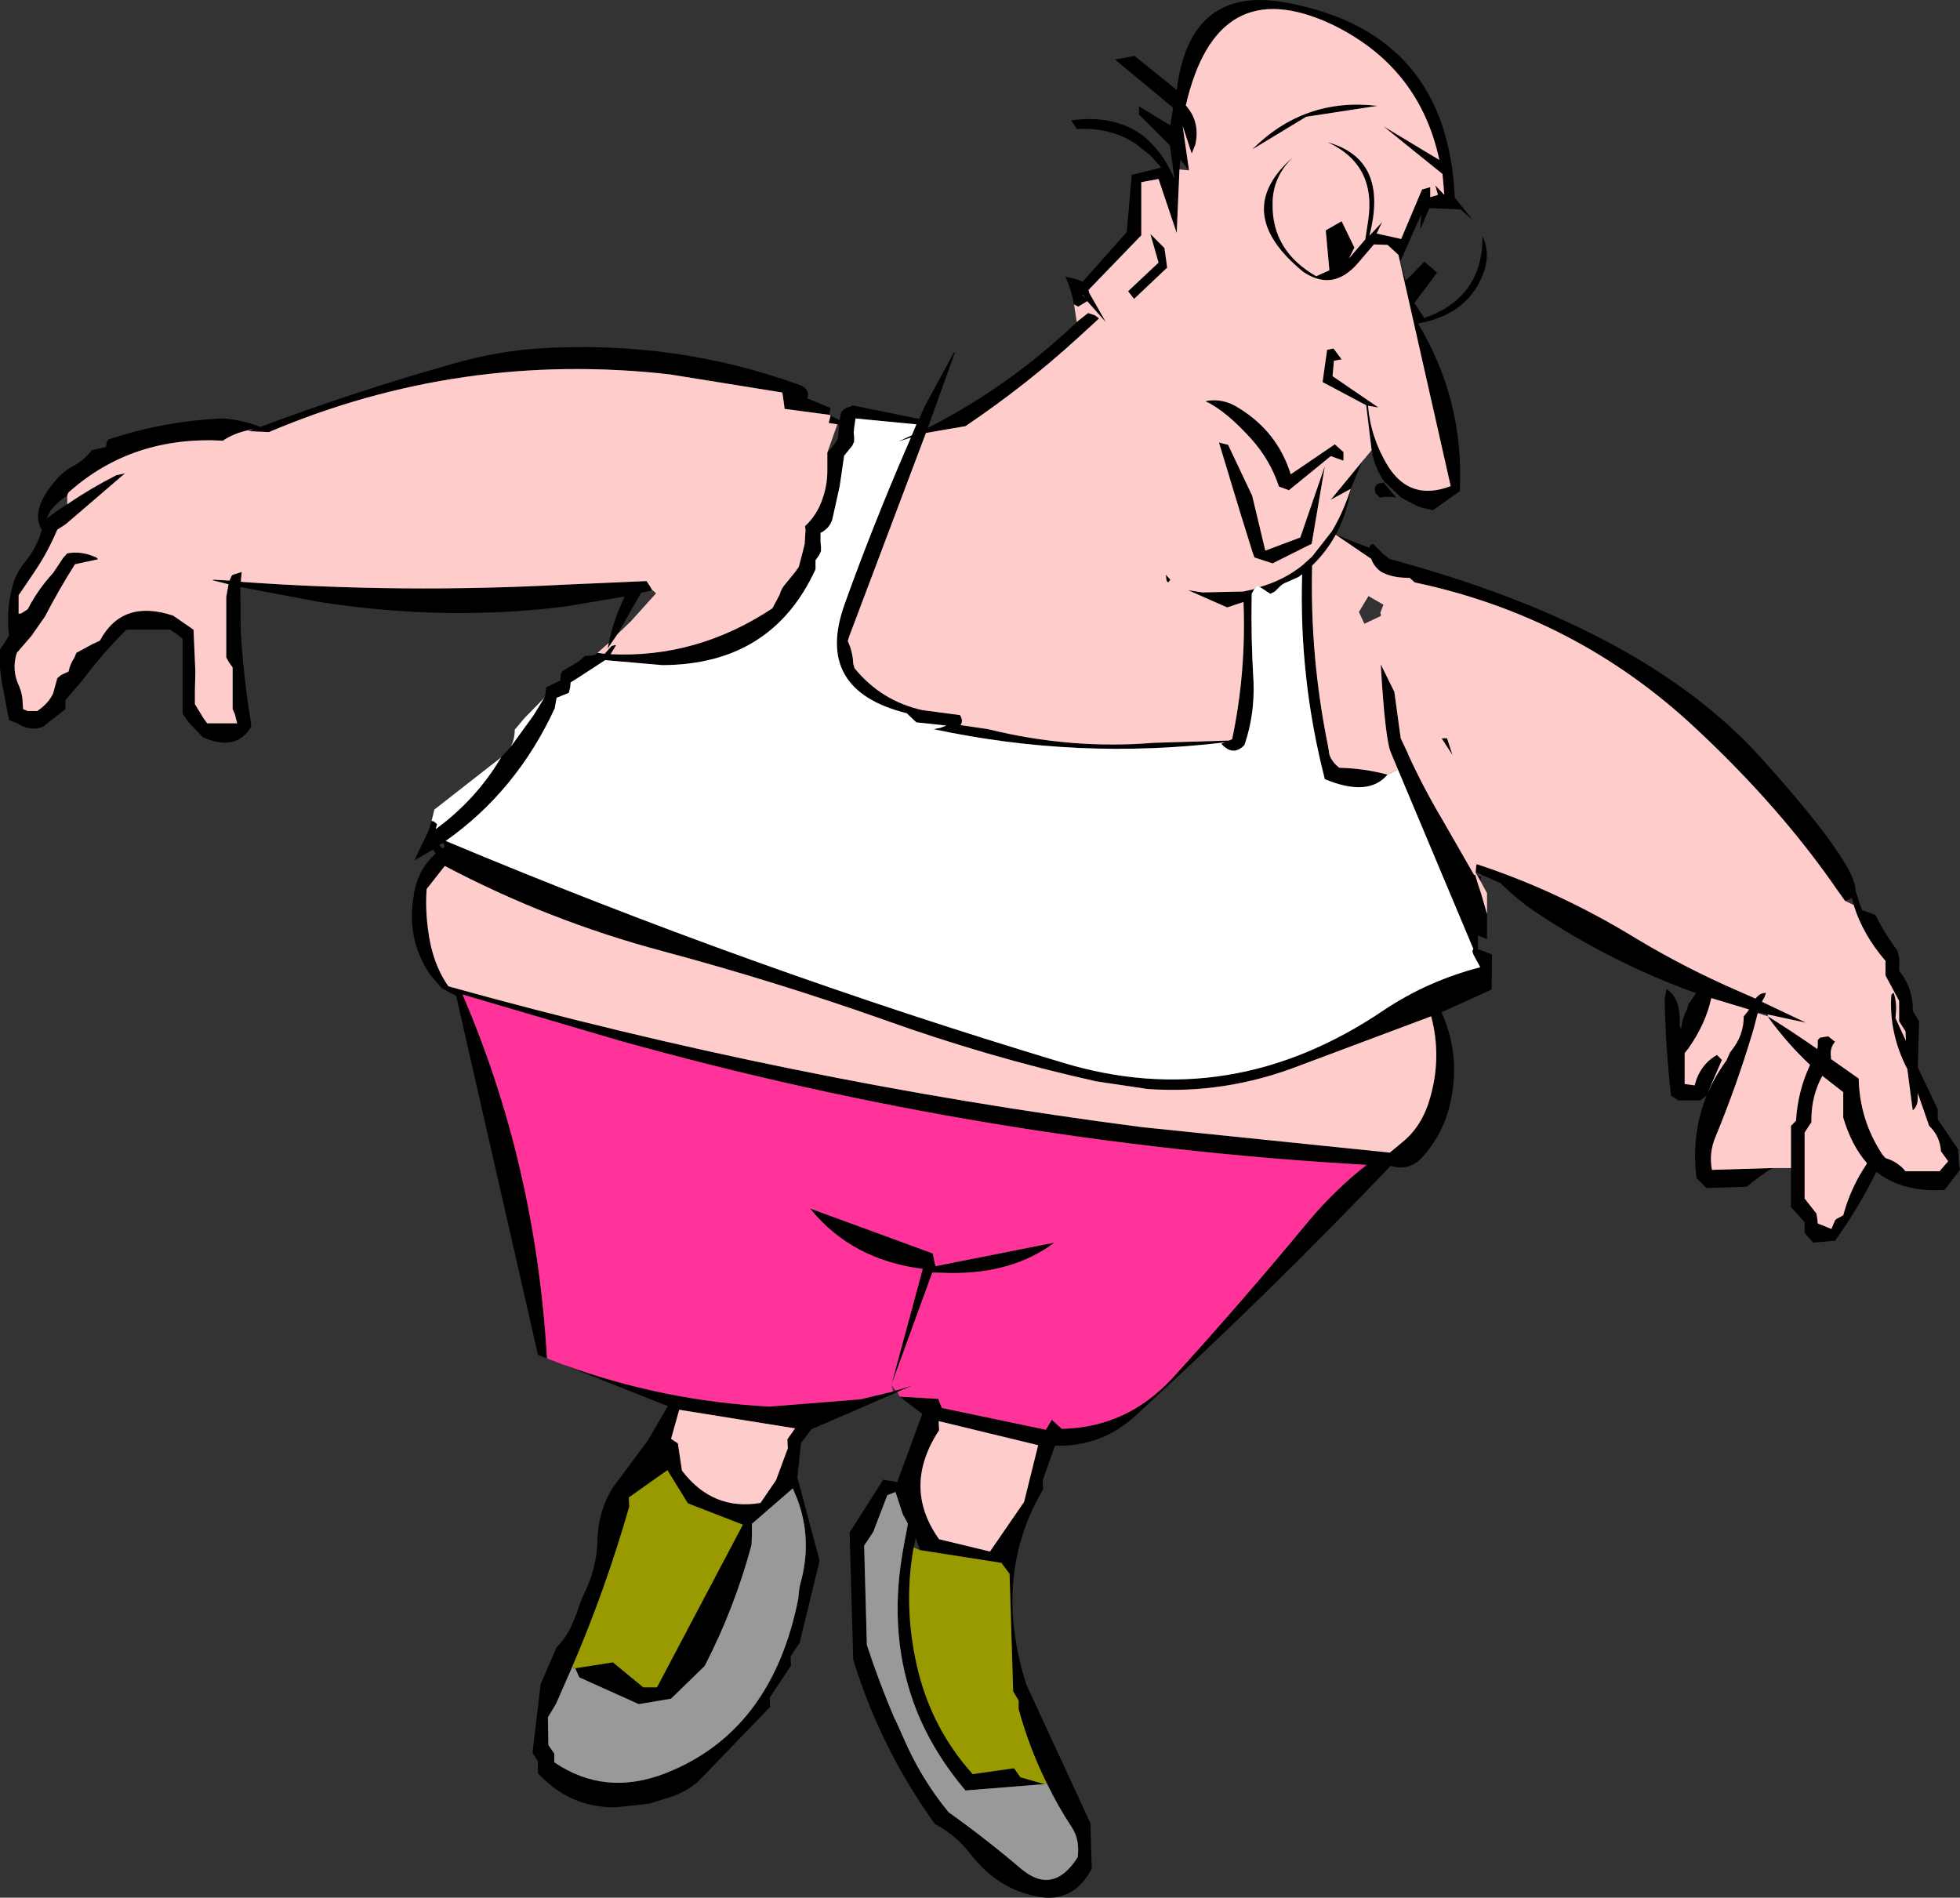 <?xml version="1.0" encoding="UTF-8" standalone="no"?>
<svg xmlns:xlink="http://www.w3.org/1999/xlink" height="208.85px" width="215.7px" xmlns="http://www.w3.org/2000/svg">
  <rect width="100%" height="100%" fill="#333333" stroke="none"/>
  <g transform="matrix(1.0, 0.0, 0.0, 1.0, -124.0, -70.15)">
    <path d="M273.9 120.95 L272.65 123.95 272.4 125.3 Q271.9 127.3 271.0 129.0 L274.7 130.45 Q274.7 130.25 274.85 130.15 L274.9 130.1 275.1 130.0 276.15 131.05 276.2 131.1 276.9 131.65 278.65 132.15 Q305.2 139.6 317.8 153.55 323.75 160.15 326.3 164.0 328.25 166.9 328.2 168.15 L328.7 169.75 328.85 170.1 328.9 170.3 330.4 170.85 Q331.4 172.9 332.8 174.75 333.1 175.55 333.0 176.4 L333.0 177.0 Q334.4 178.7 334.5 180.9 L334.5 181.4 335.2 182.55 335.05 187.6 337.25 192.25 337.25 192.75 337.25 193.35 339.5 196.65 339.6 198.35 339.7 198.9 338.0 201.1 Q333.35 201.4 330.5 199.1 328.5 203.15 325.95 206.7 L323.55 206.9 323.0 206.3 322.6 205.8 322.6 205.2 322.6 204.65 321.1 203.0 321.1 198.7 321.1 195.15 321.1 194.05 321.65 193.5 Q321.85 190.2 323.2 187.35 320.75 185.05 318.7 182.25 L318.55 182.0 Q321.05 183.55 324.0 185.6 L324.05 185.15 324.05 184.6 324.3 184.35 325.2 184.2 325.95 184.8 Q325.35 185.5 325.5 186.45 L325.5 186.7 328.55 188.85 Q328.65 193.4 331.15 197.2 L331.5 197.6 Q332.85 198.0 333.7 199.05 L337.45 199.05 338.4 197.95 337.6 196.85 Q337.5 195.2 336.3 194.05 L335.05 190.45 335.05 190.9 Q335.1 191.85 334.5 192.35 L333.9 187.8 Q332.85 185.8 332.4 183.6 332.0 181.65 332.15 179.6 L332.4 179.4 Q332.75 180.45 332.65 181.6 L332.6 182.2 333.75 184.7 333.7 183.65 333.0 182.55 333.0 180.9 333.0 180.3 331.5 177.5 331.5 176.4 331.5 175.9 Q329.0 173.0 328.0 169.75 L327.8 168.95 327.55 169.1 327.05 169.3 326.3 168.25 Q319.95 159.0 310.55 150.25 297.45 138.0 279.7 134.25 L279.3 133.9 279.15 133.75 Q277.1 133.75 275.95 133.05 275.2 132.5 274.9 131.65 L274.6 131.45 271.0 129.0 Q269.95 130.9 268.4 132.4 268.15 142.45 270.15 152.25 L270.3 153.2 Q270.6 154.05 271.4 154.65 274.05 154.7 276.7 155.4 274.6 157.9 269.8 155.9 266.95 144.85 267.3 133.35 L266.9 133.65 265.55 134.25 Q265.15 134.4 264.85 134.7 L264.3 135.25 263.8 135.5 262.65 134.75 Q265.3 134.0 267.35 132.35 L268.4 131.4 270.55 128.65 Q271.8 126.6 272.65 123.95 L270.45 125.15 273.9 120.95 M319.05 198.7 Q317.65 199.55 316.25 200.75 L311.8 200.9 310.7 199.8 Q310.2 195.8 311.3 192.2 L311.55 191.45 311.8 190.75 311.1 191.25 308.7 191.25 307.9 190.75 Q307.3 185.5 307.2 180.1 L307.4 179.0 Q309.0 180.0 308.85 182.95 L309.0 183.5 Q309.1 182.25 309.7 181.15 L309.8 180.7 310.65 179.45 Q301.45 176.15 293.1 170.6 290.95 169.15 289.15 167.35 L286.45 166.15 286.4 166.15 286.45 165.5 286.5 165.25 Q295.5 168.2 304.0 173.4 309.4 176.65 315.15 179.15 L317.2 180.05 Q317.45 179.7 317.85 179.5 L318.35 179.4 318.2 179.85 317.9 180.4 322.75 182.7 318.55 181.8 317.5 181.55 317.45 181.65 317.4 181.8 317.0 183.35 316.85 183.85 Q315.15 189.55 312.8 195.25 312.05 197.0 312.4 198.9 L319.05 198.7 M286.6 166.55 L287.0 166.65 286.95 166.9 286.95 167.15 286.6 166.55 M287.65 170.75 L287.65 173.5 286.65 173.1 286.65 174.6 288.2 175.2 288.15 179.05 282.65 181.55 Q284.95 186.75 283.4 192.35 282.55 195.35 280.35 197.7 278.9 199.05 277.05 198.45 263.3 212.85 248.85 226.05 245.15 229.4 240.1 229.25 L238.75 233.05 238.8 234.05 Q233.15 243.6 236.95 255.55 L244.0 270.8 244.15 275.8 Q242.4 279.15 239.1 279.0 234.15 278.5 230.8 274.2 229.2 272.1 226.9 270.9 220.9 262.6 217.9 252.8 L217.5 238.8 221.2 233.0 222.75 233.25 225.5 225.75 223.0 223.85 227.25 224.1 227.65 225.1 239.1 227.5 239.75 226.4 240.85 227.4 Q248.0 227.25 253.0 221.85 260.7 213.4 268.05 204.5 270.95 201.05 274.4 198.35 232.75 196.0 192.25 184.7 L174.9 179.6 Q182.95 198.25 184.2 219.65 L183.2 219.25 174.2 179.75 172.6 178.9 171.3 177.35 Q169.7 175.0 169.4 172.25 169.2 170.5 169.55 168.65 L169.55 168.55 Q170.0 165.8 171.95 164.1 L171.65 163.65 169.6 164.85 171.15 161.6 171.5 160.5 171.75 160.55 172.1 160.85 171.95 161.4 Q176.4 158.15 179.15 153.5 L180.2 152.35 182.7 148.9 183.9 146.95 183.95 146.9 184.05 146.4 184.1 145.8 185.65 145.05 185.7 144.45 185.85 144.05 187.75 142.9 188.35 142.35 189.45 142.25 189.75 142.0 190.55 142.1 191.3 141.25 191.65 141.15 191.8 141.15 191.2 142.15 Q200.7 142.6 209.0 137.1 L209.8 135.6 Q209.95 135.05 210.25 134.65 L211.55 133.05 211.9 132.55 212.3 131.05 212.55 130.05 212.65 128.5 212.6 128.05 Q213.95 126.8 214.55 124.95 215.05 123.5 215.05 121.95 L215.05 119.95 215.45 119.5 215.9 118.95 216.2 118.45 216.35 116.95 216.35 116.9 216.15 116.85 215.2 116.7 215.4 115.9 216.3 116.35 216.4 116.4 216.55 115.6 216.6 115.45 217.1 115.05 217.25 115.0 217.75 114.85 217.75 114.75 225.15 116.25 225.75 114.9 228.95 109.0 229.1 108.9 226.1 117.25 Q235.05 112.7 242.5 105.6 L242.6 105.5 243.75 104.6 244.5 104.85 244.95 105.2 242.55 107.4 Q236.85 112.6 230.25 117.05 L225.9 117.8 217.45 140.2 217.3 140.7 Q217.85 141.9 217.9 143.2 L218.05 143.7 Q221.0 147.3 225.5 148.3 L229.65 148.85 Q230.05 149.5 229.7 149.95 L232.75 150.4 Q241.85 152.65 251.0 151.9 L259.25 151.65 259.6 151.5 Q261.15 144.15 260.85 136.4 L259.05 137.0 254.75 135.1 256.35 135.35 260.8 135.25 261.75 135.05 262.05 134.95 261.75 135.5 Q261.65 140.25 261.95 145.15 262.1 148.8 260.95 152.15 259.7 153.45 258.4 152.0 L258.8 151.85 Q242.65 153.8 226.75 150.4 L227.5 150.25 228.15 150.0 224.85 149.65 224.0 148.85 223.8 148.65 Q213.55 146.1 216.95 136.65 L217.8 134.3 Q220.8 126.2 224.25 118.3 L222.85 118.75 224.35 118.05 224.85 116.85 219.65 116.35 218.15 116.2 218.0 117.25 217.95 117.75 218.0 118.25 218.0 118.75 217.8 119.2 217.35 119.75 216.9 120.3 216.4 123.7 215.6 127.3 Q215.3 128.3 214.3 128.8 L214.3 129.3 214.3 129.8 214.35 130.3 214.35 130.8 214.15 131.25 213.75 131.8 213.75 132.3 213.75 132.8 Q208.95 143.3 196.9 143.35 L190.6 142.8 187.6 144.75 186.8 145.25 186.75 145.8 186.6 146.4 185.25 146.95 185.05 148.1 Q180.85 157.2 173.05 162.7 206.55 176.75 240.95 187.1 259.45 192.7 276.25 181.35 281.1 178.1 286.9 176.6 L286.15 175.2 Q285.95 174.75 286.15 174.6 L277.85 154.85 277.1 153.05 Q276.45 151.75 275.95 143.25 L277.45 146.3 278.15 151.4 278.95 153.1 279.0 153.25 Q280.65 156.85 282.7 160.3 L286.2 166.4 286.4 166.5 286.4 166.6 286.65 167.45 286.85 168.05 287.0 168.5 287.65 170.75 M222.75 223.35 L213.3 227.45 212.15 228.95 211.75 232.75 214.2 241.9 212.0 250.95 211.0 252.45 211.05 253.45 208.7 257.0 208.75 258.0 200.85 266.2 Q199.45 267.4 197.7 267.95 L195.45 268.65 191.85 269.05 Q186.75 269.15 183.2 265.3 L183.2 264.0 182.6 263.05 183.5 255.5 185.25 251.45 Q186.45 250.25 187.05 248.7 L187.5 247.6 Q187.85 246.45 188.35 245.4 189.65 242.75 189.75 239.8 189.8 236.5 191.45 233.85 L195.25 228.75 197.5 224.9 185.9 220.3 Q197.0 224.35 208.7 224.95 L218.7 224.15 222.25 223.3 222.3 223.3 222.55 223.2 224.35 222.65 222.75 223.35 M191.0 140.9 Q191.5 138.4 192.75 135.8 L186.2 136.9 Q172.95 138.55 159.15 136.4 L150.7 134.8 150.45 134.75 150.5 139.75 Q150.8 144.7 151.6 149.6 L151.65 150.1 Q150.05 152.9 146.35 151.3 L144.8 149.7 144.1 148.7 144.1 144.05 144.1 142.0 144.1 140.45 143.55 140.0 142.75 139.45 137.9 139.45 Q135.2 142.15 133.05 145.05 L132.1 146.15 131.2 147.2 131.2 147.65 131.2 148.2 129.15 149.8 128.8 150.1 Q127.35 150.7 125.9 149.75 L125.0 149.4 124.2 145.25 124.0 143.7 124.0 142.7 124.0 141.65 124.65 140.65 125.0 140.1 124.95 139.7 Q124.7 137.0 125.45 134.4 125.85 133.1 126.75 132.0 128.1 130.35 128.6 128.45 127.3 126.3 130.1 123.05 130.85 122.1 132.05 121.45 133.25 120.8 134.1 119.7 L135.65 119.35 135.75 118.85 Q135.8 118.6 136.0 118.5 142.2 116.45 148.55 116.2 150.55 116.35 152.45 117.05 L152.6 117.15 Q163.3 113.15 174.15 110.1 178.8 108.8 183.25 108.5 198.3 107.55 211.95 112.5 213.2 112.95 212.85 114.0 L215.4 115.05 215.25 115.8 210.35 115.15 210.25 114.4 210.1 113.35 197.7 111.35 Q174.7 108.75 153.6 117.7 L151.3 117.6 151.9 117.4 Q150.15 117.65 148.75 118.5 L148.55 118.65 Q138.6 118.1 131.65 124.25 131.45 124.4 131.4 124.7 130.35 125.35 129.6 126.3 L129.1 127.25 Q130.2 126.4 131.4 125.65 133.95 123.9 136.8 122.45 L137.75 122.25 131.4 127.7 131.15 127.9 130.3 128.45 Q129.25 130.95 127.75 133.15 L126.4 135.15 126.05 135.65 126.05 136.3 126.05 136.7 126.05 137.2 126.05 137.7 126.35 137.65 127.05 137.2 Q128.15 135.05 129.85 133.2 L130.95 131.55 131.4 131.05 Q132.95 130.75 134.6 131.5 L134.8 131.7 132.25 132.25 Q130.45 135.1 128.95 138.0 L127.45 140.15 125.85 142.0 Q125.25 143.9 126.1 145.65 126.5 146.6 126.5 147.65 L126.55 148.2 127.05 148.4 128.1 148.4 Q129.35 147.55 129.85 146.45 L130.3 144.8 130.7 144.45 131.55 144.05 Q131.7 143.25 132.2 142.5 L132.4 142.0 134.15 141.05 135.0 140.65 Q137.45 136.05 143.05 137.9 L145.3 139.45 145.5 144.05 145.45 146.15 145.45 147.65 146.4 149.2 146.8 149.75 150.1 149.75 149.85 148.75 149.6 148.2 149.6 145.65 149.6 143.6 149.2 143.05 148.9 142.5 148.9 137.4 148.9 135.85 149.15 134.45 147.35 134.0 147.55 133.95 149.25 134.05 149.4 133.75 Q149.45 133.5 149.65 133.4 L150.6 133.1 150.5 134.15 150.75 134.2 Q168.3 135.45 186.0 134.5 L195.15 134.1 195.55 134.7 195.75 135.05 195.65 135.15 194.55 135.4 191.95 139.95 190.85 141.55 191.0 140.9 M242.2 103.65 Q241.9 102.05 241.25 100.6 L242.35 100.85 243.15 101.15 248.0 95.7 248.55 89.4 251.8 88.6 250.65 87.3 248.95 85.95 Q246.2 84.15 242.5 84.35 L241.9 83.4 Q246.15 82.8 249.15 84.65 250.35 85.4 251.35 86.65 252.45 87.95 253.25 89.85 L252.75 86.15 249.35 82.75 249.35 81.85 252.8 83.95 253.1 82.0 246.7 76.7 248.85 76.3 253.5 80.05 Q254.95 68.3 265.85 70.5 283.3 73.85 284.1 91.9 L286.1 94.4 284.75 93.2 281.3 93.05 280.3 95.4 280.4 93.75 278.1 98.95 278.7 101.05 280.75 98.95 282.15 100.15 279.65 103.5 280.75 105.15 Q287.2 102.9 287.15 96.15 288.0 97.9 287.35 99.95 285.7 104.75 280.05 105.75 285.15 114.2 284.65 124.2 L281.7 126.3 280.4 126.0 280.0 125.85 278.25 124.95 276.35 123.15 Q275.3 121.7 274.95 119.7 L274.35 114.75 269.55 112.2 270.05 108.65 270.75 108.5 271.65 109.7 270.8 109.85 270.65 111.55 275.7 115.0 274.55 114.8 Q274.85 118.35 276.75 121.45 279.2 125.35 283.65 123.65 L277.9 98.2 276.7 97.1 275.2 97.05 273.45 99.1 Q270.7 102.3 267.4 100.05 259.35 93.45 266.35 87.4 264.05 89.6 264.05 92.55 263.95 97.75 268.85 100.55 L270.3 99.9 269.9 95.5 271.65 94.5 273.05 97.4 272.45 98.6 274.25 96.5 274.55 94.55 Q275.55 88.3 270.1 85.8 276.9 87.7 274.7 96.1 L276.1 94.6 275.5 95.85 278.2 96.45 280.5 91.0 281.4 90.75 281.4 91.85 282.25 91.6 281.95 90.55 282.95 91.6 282.75 89.3 276.25 84.05 282.4 87.75 Q280.2 77.45 270.5 72.8 257.9 66.95 254.5 81.75 256.1 83.55 255.55 86.05 L255.15 87.05 254.15 84.0 254.85 88.9 253.9 87.7 253.8 88.8 253.5 95.8 251.5 89.85 249.6 90.2 249.6 96.05 243.8 102.05 243.85 102.35 245.7 105.6 243.65 103.3 242.65 103.9 242.2 103.65 M329.45 198.15 Q327.75 196.2 326.85 193.15 L326.85 190.9 326.85 190.35 324.55 188.55 Q323.4 190.65 323.35 193.15 L323.35 193.65 322.95 194.25 322.6 194.8 322.6 200.9 322.6 202.05 323.5 203.2 323.9 203.7 324.0 204.3 324.05 204.8 325.55 205.4 325.8 204.8 325.95 204.45 326.1 204.3 326.85 203.9 Q327.65 200.9 329.4 198.3 L329.45 198.15 M261.8 86.6 Q267.55 80.85 275.6 81.8 L267.75 83.0 261.8 86.6 M243.05 102.6 L243.5 103.0 243.2 102.55 243.05 102.6 M193.2 138.5 L193.3 138.35 193.35 138.45 193.2 138.5 M172.7 163.55 L172.95 163.3 172.75 162.9 172.35 163.15 172.7 163.55 M170.95 168.0 Q170.8 170.2 171.1 172.4 171.55 176.15 173.35 178.7 211.1 189.2 249.7 194.2 L276.95 197.0 278.4 195.8 Q280.5 194.05 281.35 191.1 282.7 186.5 281.5 182.0 L266.95 187.45 Q258.8 190.6 250.3 190.0 L244.6 189.15 Q232.75 186.5 221.2 182.35 209.3 178.15 197.0 174.85 184.4 171.5 172.95 165.45 L170.95 168.0 M271.85 120.85 L270.45 120.35 265.85 124.1 264.75 123.7 Q263.8 120.8 261.7 118.45 258.9 115.35 256.65 114.3 258.6 113.9 260.4 115.1 264.6 117.7 266.05 122.35 L270.9 119.05 271.85 119.9 271.85 120.85 M259.15 119.1 L261.8 124.7 263.25 130.75 267.1 129.3 269.8 121.45 268.35 130.0 264.05 132.15 262.05 131.5 261.85 130.95 260.45 126.45 258.15 118.85 259.15 119.1 M251.5 99.05 L250.6 95.9 252.15 97.45 252.45 99.6 248.8 103.05 248.15 102.2 251.5 99.05 M252.35 133.85 L252.3 133.4 252.8 133.95 252.65 134.15 Q252.45 134.4 252.35 133.85 M275.85 124.9 L275.4 124.45 Q275.05 123.4 276.05 123.3 L276.25 123.25 277.65 124.9 Q276.8 124.75 275.85 124.9 M283.25 151.4 L283.85 153.25 282.65 151.4 283.25 151.4 M312.3 180.1 Q311.7 182.85 309.8 185.55 L309.4 186.05 309.4 188.85 309.4 189.45 310.5 189.6 Q311.05 187.35 312.95 186.25 L313.5 186.8 312.05 190.15 311.8 190.75 Q312.65 188.7 314.0 186.85 L314.4 185.95 314.45 185.9 314.6 185.7 Q315.9 184.05 315.9 182.0 L316.35 181.45 316.4 181.35 316.5 181.25 312.35 180.0 312.3 180.1 M222.1 222.55 L225.55 209.8 Q217.7 208.8 213.15 203.15 L226.65 208.1 226.95 209.5 240.05 206.9 Q235.45 210.35 228.55 210.25 L226.6 210.2 222.1 222.55 M227.35 227.55 Q223.25 233.8 227.35 239.55 L232.95 240.9 236.7 235.45 238.25 229.2 227.3 226.55 227.35 227.55 M211.5 227.35 L198.75 225.3 197.85 228.5 198.6 229.0 199.05 232.0 Q202.45 236.45 207.7 235.55 L209.4 233.05 210.7 229.55 210.65 228.55 211.5 227.35 M186.95 253.65 L185.2 257.65 184.3 259.15 184.35 262.2 185.0 263.15 185.0 264.1 Q190.6 267.9 197.25 265.3 208.95 260.7 211.85 246.1 L211.95 245.1 212.05 244.55 Q213.45 239.7 211.75 235.15 L211.25 233.95 206.75 237.85 206.75 239.1 206.7 240.2 Q204.85 247.1 201.55 253.5 L197.85 257.1 194.3 257.7 187.75 254.75 187.3 253.75 191.45 253.1 194.8 255.85 196.3 255.85 205.75 237.95 199.7 235.6 197.45 231.95 193.2 234.95 193.25 235.95 Q190.65 245.05 186.95 253.65 M238.95 266.5 L230.25 267.2 Q226.7 263.0 224.85 258.35 221.75 250.45 223.3 241.2 L223.5 240.05 223.9 237.95 223.9 237.8 223.35 236.8 222.55 234.35 221.65 234.7 220.1 238.75 219.1 240.25 219.4 251.2 Q220.75 255.3 222.45 259.3 L222.5 259.35 223.4 261.35 Q225.35 265.9 228.4 269.6 232.35 272.4 236.35 275.8 239.9 278.8 242.6 274.55 242.85 272.6 241.95 271.25 240.4 268.9 239.2 266.4 237.3 262.6 236.1 258.25 L236.1 257.3 235.5 256.3 235.1 243.35 234.2 242.15 225.25 240.75 224.75 239.35 224.75 239.6 224.55 240.45 Q223.4 246.85 224.9 253.45 226.45 260.3 231.05 265.4 L235.6 264.75 236.3 265.75 238.95 266.5" fill="#000000" fill-rule="evenodd" stroke="none"/>
    <path d="M321.1 198.7 L319.05 198.7 312.4 198.9 Q312.05 197.0 312.8 195.25 315.15 189.55 316.85 183.85 L317.0 183.35 317.4 181.8 317.45 181.65 318.55 182.0 318.55 181.8 322.75 182.7 317.9 180.4 318.2 179.85 318.35 179.4 317.85 179.5 Q317.45 179.7 317.2 180.05 L315.15 179.15 Q309.4 176.65 304.0 173.4 295.5 168.2 286.5 165.25 L286.45 165.5 286.4 166.15 286.4 166.2 286.6 166.55 286.95 167.15 287.65 168.45 287.65 170.75 287.0 168.5 286.85 168.05 286.65 167.45 286.4 166.6 286.4 166.5 286.2 166.4 282.7 160.3 Q280.65 156.85 279.0 153.25 L278.95 153.1 278.15 151.4 277.45 146.3 275.95 143.25 Q276.45 151.75 277.1 153.05 L277.85 154.85 276.7 155.4 Q274.05 154.7 271.4 154.65 270.6 154.05 270.3 153.2 L270.15 152.25 Q268.15 142.45 268.4 132.4 269.95 130.9 271.0 129.0 L274.6 131.45 274.9 131.65 Q275.2 132.5 275.95 133.05 277.1 133.75 279.15 133.75 L279.3 133.9 279.7 134.25 Q297.45 138.0 310.55 150.25 319.95 159.0 326.3 168.25 L327.05 169.3 328.0 169.75 Q329.0 173.0 331.5 175.9 L331.5 176.4 331.5 177.5 333.0 180.3 333.0 180.9 333.0 182.55 333.7 183.65 333.75 184.7 332.6 182.2 332.65 181.6 Q332.75 180.45 332.4 179.4 L332.15 179.6 Q332.0 181.65 332.4 183.6 332.85 185.8 333.9 187.8 L334.5 192.35 Q335.1 191.85 335.05 190.9 L335.05 190.45 336.3 194.05 Q337.5 195.2 337.6 196.85 L338.4 197.95 337.45 199.05 333.7 199.05 Q332.85 198.0 331.5 197.6 L331.15 197.2 Q328.65 193.4 328.55 188.85 L325.5 186.7 325.5 186.45 Q325.35 185.5 325.95 184.8 L325.2 184.2 324.3 184.35 324.05 184.6 324.05 185.15 324.0 185.6 Q321.05 183.55 318.55 182.0 L318.7 182.25 Q320.75 185.05 323.2 187.35 321.85 190.2 321.65 193.5 L321.1 194.05 321.1 195.15 321.1 198.7 M189.75 142.0 L191.0 140.9 190.85 141.55 191.95 139.95 193.4 138.55 193.45 138.55 193.45 138.5 196.2 135.45 195.75 135.05 195.55 134.7 195.15 134.1 186.0 134.5 Q168.3 135.45 150.75 134.2 L150.5 134.15 150.6 133.1 149.65 133.4 Q149.45 133.5 149.4 133.75 L149.25 134.05 147.55 133.95 147.35 134.0 149.15 134.45 148.9 135.85 148.9 137.4 148.9 142.5 149.2 143.05 149.6 143.6 149.6 145.65 149.6 148.2 149.85 148.75 150.1 149.75 146.8 149.75 146.4 149.2 145.45 147.65 145.45 146.15 145.5 144.05 145.3 139.45 143.05 137.9 Q137.45 136.05 135.0 140.65 L134.15 141.05 132.4 142.0 132.2 142.5 Q131.7 143.25 131.55 144.05 L130.7 144.45 130.3 144.8 129.85 146.45 Q129.35 147.55 128.1 148.4 L127.05 148.4 126.55 148.2 126.5 147.65 Q126.5 146.6 126.1 145.65 125.25 143.9 125.85 142.0 L127.45 140.15 128.95 138.0 Q130.45 135.1 132.25 132.25 L134.8 131.7 134.6 131.5 Q132.95 130.75 131.4 131.05 L130.95 131.55 129.85 133.2 Q128.15 135.05 127.05 137.2 L126.35 137.65 126.05 137.7 126.05 137.2 126.05 136.7 126.05 136.3 126.05 135.65 126.4 135.15 127.75 133.15 Q129.25 130.95 130.3 128.45 L131.15 127.9 131.4 127.7 137.75 122.25 136.8 122.45 Q133.95 123.9 131.4 125.65 L131.4 124.7 Q131.45 124.4 131.65 124.25 138.6 118.1 148.55 118.65 L148.75 118.5 Q150.15 117.65 151.9 117.4 L151.3 117.6 153.6 117.7 Q174.7 108.75 197.7 111.35 L210.1 113.35 210.25 114.4 210.35 115.15 215.25 115.8 215.4 115.9 215.2 116.7 216.15 116.85 215.05 119.95 215.05 121.95 Q215.05 123.5 214.55 124.95 213.95 126.8 212.6 128.05 L212.65 128.5 212.55 130.05 212.3 131.05 211.9 132.55 211.55 133.05 210.25 134.65 Q209.95 135.05 209.8 135.6 L209.0 137.1 Q200.7 142.6 191.2 142.15 L191.8 141.15 191.65 141.15 191.3 141.25 190.55 142.1 189.75 142.0 M242.5 105.6 L242.2 103.65 242.65 103.9 243.65 103.3 245.7 105.6 243.85 102.35 243.8 102.05 249.6 96.05 249.6 90.2 251.5 89.85 253.5 95.8 253.8 88.8 254.85 88.9 254.15 84.0 255.15 87.05 255.55 86.05 Q256.1 83.55 254.5 81.75 257.9 66.95 270.5 72.8 280.2 77.45 282.4 87.75 L276.25 84.05 282.75 89.3 282.95 91.6 281.95 90.55 282.25 91.6 281.4 91.85 281.4 90.75 280.5 91.0 278.2 96.45 275.5 95.85 276.1 94.6 274.7 96.1 Q276.9 87.7 270.1 85.8 275.55 88.3 274.55 94.55 L274.25 96.5 272.45 98.6 273.05 97.4 271.65 94.5 269.9 95.5 270.3 99.9 268.85 100.55 Q263.95 97.75 264.05 92.55 264.05 89.6 266.35 87.4 259.35 93.45 267.4 100.05 270.7 102.3 273.45 99.1 L275.2 97.05 276.7 97.1 277.9 98.2 283.65 123.65 Q279.2 125.35 276.75 121.45 274.85 118.35 274.55 114.8 L275.7 115.0 270.65 111.55 270.8 109.85 271.65 109.7 270.75 108.5 270.05 108.65 269.55 112.2 274.35 114.75 274.95 119.7 273.9 120.95 270.45 125.15 272.65 123.95 Q271.8 126.6 270.55 128.65 L268.4 131.4 267.35 132.35 Q265.3 134.0 262.65 134.75 L262.35 134.55 262.05 134.95 261.75 135.05 260.8 135.25 256.35 135.35 254.75 135.1 259.05 137.0 260.85 136.4 Q261.15 144.15 259.6 151.5 L259.25 151.65 251.0 151.9 Q241.85 152.65 232.75 150.4 L229.7 149.95 Q230.05 149.5 229.65 148.85 L225.5 148.3 Q221.0 147.3 218.05 143.7 L217.9 143.2 Q217.85 141.9 217.3 140.7 L217.45 140.2 225.9 117.8 230.25 117.05 Q236.85 112.6 242.55 107.4 L244.95 105.2 244.5 104.85 243.75 104.6 242.6 105.5 242.5 105.6 M329.45 198.15 L329.4 198.3 Q327.65 200.9 326.85 203.9 L326.1 204.3 325.95 204.45 325.8 204.8 325.55 205.4 324.05 204.8 324.0 204.3 323.9 203.7 323.5 203.2 322.6 202.05 322.6 200.9 322.6 194.8 322.95 194.25 323.35 193.65 323.35 193.15 Q323.4 190.65 324.55 188.55 L326.85 190.35 326.85 190.9 326.85 193.15 Q327.75 196.2 329.45 198.15 M261.8 86.6 L267.75 83.0 275.6 81.8 Q267.55 80.85 261.8 86.6 M170.95 168.0 L172.95 165.45 Q184.4 171.5 197.0 174.85 209.3 178.15 221.2 182.35 232.75 186.5 244.6 189.15 L250.3 190.0 Q258.8 190.6 266.95 187.45 L281.5 182.0 Q282.7 186.5 281.35 191.1 280.5 194.05 278.4 195.8 L276.95 197.0 249.7 194.2 Q211.1 189.2 173.35 178.7 171.55 176.15 171.1 172.4 170.8 170.2 170.95 168.0 M252.35 133.85 Q252.45 134.4 252.65 134.15 L252.8 133.95 252.3 133.4 252.35 133.85 M251.5 99.05 L248.15 102.2 248.8 103.05 252.45 99.6 252.15 97.45 250.6 95.9 251.5 99.05 M259.15 119.1 L258.15 118.85 260.45 126.45 261.85 130.95 262.05 131.5 264.05 132.15 268.35 130.0 269.8 121.45 267.1 129.3 263.25 130.75 261.8 124.7 259.15 119.1 M271.85 120.85 L271.85 119.9 270.9 119.05 266.05 122.35 Q264.6 117.7 260.4 115.1 258.6 113.9 256.65 114.3 258.9 115.35 261.7 118.45 263.8 120.8 264.75 123.7 L265.85 124.1 270.45 120.35 271.85 120.85 M276.25 136.7 L274.6 135.75 273.55 137.5 274.15 138.8 275.95 137.95 275.95 137.85 276.0 137.85 275.9 137.6 276.25 136.7 M283.25 151.4 L282.65 151.4 283.85 153.25 283.25 151.4 M312.3 180.1 L312.35 180.0 316.5 181.25 316.4 181.35 316.35 181.45 315.9 182.0 Q315.9 184.05 314.6 185.7 L314.45 185.9 314.4 185.95 314.0 186.85 Q312.65 188.7 311.8 190.75 L312.05 190.15 313.5 186.8 312.95 186.25 Q311.05 187.35 310.5 189.6 L309.4 189.45 309.4 188.85 309.4 186.05 309.8 185.55 Q311.7 182.85 312.3 180.1 M211.5 227.35 L210.65 228.55 210.7 229.55 209.4 233.05 207.7 235.55 Q202.45 236.45 199.05 232.0 L198.6 229.0 197.85 228.5 198.75 225.3 211.5 227.35 M227.35 227.55 L227.3 226.55 238.25 229.2 236.7 235.45 232.95 240.9 227.35 239.55 Q223.25 233.8 227.35 227.55" fill="#ffcccc" fill-rule="evenodd" stroke="none"/>
    <path d="M171.5 160.5 L171.8 159.25 178.9 153.7 179.15 153.5 Q176.4 158.15 171.95 161.4 L172.1 160.85 171.75 160.55 171.5 160.5 M180.2 152.35 Q180.65 151.5 180.65 150.45 L181.7 149.2 183.95 146.9 183.9 146.95 182.7 148.9 180.2 152.35 M262.65 134.75 L263.8 135.5 264.3 135.25 264.85 134.7 Q265.15 134.4 265.55 134.25 L266.9 133.65 267.3 133.35 Q266.95 144.85 269.8 155.9 274.6 157.9 276.7 155.4 L277.85 154.85 286.15 174.6 Q285.95 174.75 286.15 175.2 L286.9 176.6 Q281.1 178.1 276.25 181.35 259.45 192.7 240.95 187.1 206.55 176.75 173.05 162.7 180.85 157.2 185.05 148.1 L185.25 146.95 186.6 146.4 186.75 145.8 186.8 145.25 187.6 144.75 190.6 142.8 196.9 143.35 Q208.95 143.3 213.75 132.8 L213.75 132.3 213.75 131.8 214.15 131.25 214.35 130.8 214.35 130.3 214.3 129.8 214.3 129.3 214.3 128.8 Q215.3 128.3 215.6 127.3 L216.4 123.7 216.9 120.3 217.35 119.75 217.8 119.2 218.0 118.75 218.0 118.25 217.95 117.75 218.0 117.25 218.15 116.2 219.65 116.35 224.85 116.85 224.35 118.05 222.85 118.75 224.25 118.3 Q220.8 126.2 217.8 134.3 L216.95 136.65 Q213.55 146.1 223.8 148.65 L224.0 148.85 224.85 149.65 228.15 150.0 227.5 150.25 226.75 150.4 Q242.65 153.8 258.8 151.85 L258.4 152.0 Q259.7 153.45 260.95 152.15 262.1 148.8 261.95 145.15 261.65 140.25 261.75 135.5 L262.05 134.95 262.35 134.55 262.65 134.75" fill="#ffffff" fill-rule="evenodd" stroke="none"/>
    <path d="M223.0 223.85 L222.75 223.35 224.35 222.65 222.55 223.2 222.1 222.55 222.3 223.3 222.25 223.3 218.7 224.15 208.7 224.95 Q197.0 224.35 185.9 220.3 L184.2 219.65 Q182.95 198.25 174.9 179.6 L192.25 184.7 Q232.75 196.0 274.4 198.35 270.95 201.05 268.05 204.5 260.7 213.4 253.0 221.85 248.0 227.25 240.85 227.4 L239.75 226.4 239.1 227.5 227.65 225.1 227.25 224.1 223.0 223.85 M222.1 222.55 L226.6 210.2 228.55 210.25 Q235.45 210.35 240.05 206.9 L226.95 209.5 226.65 208.1 213.15 203.15 Q217.7 208.8 225.55 209.8 L222.1 222.55" fill="#ff3399" fill-rule="evenodd" stroke="none"/>
    <path d="M187.3 253.75 L187.75 254.75 194.3 257.7 197.85 257.1 201.55 253.5 Q204.85 247.1 206.7 240.2 L206.75 239.1 206.75 237.85 211.25 233.95 211.75 235.15 Q213.45 239.7 212.05 244.55 L211.95 245.1 211.85 246.1 Q208.95 260.7 197.25 265.3 190.6 267.9 185.0 264.1 L185.0 263.15 184.35 262.2 184.3 259.15 185.2 257.65 186.95 253.65 187.3 253.75 M239.2 266.4 Q240.4 268.9 241.95 271.25 242.85 272.6 242.6 274.55 239.9 278.8 236.35 275.8 232.35 272.4 228.4 269.6 225.35 265.9 223.4 261.35 L222.5 259.35 222.45 259.3 Q220.75 255.3 219.4 251.2 L219.1 240.25 220.1 238.75 221.65 234.7 222.55 234.35 223.35 236.8 223.9 237.8 223.9 237.95 223.5 240.05 223.3 241.2 Q221.75 250.45 224.85 258.35 226.7 263.0 230.25 267.2 L238.95 266.5 239.2 266.4" fill="#999999" fill-rule="evenodd" stroke="none"/>
    <path d="M187.3 253.75 L186.95 253.65 Q190.65 245.05 193.25 235.95 L193.2 234.95 197.45 231.95 199.7 235.6 205.75 237.95 196.3 255.85 194.8 255.85 191.45 253.1 187.3 253.75 M239.2 266.4 L238.95 266.5 236.3 265.75 235.6 264.75 231.05 265.4 Q226.45 260.3 224.9 253.45 223.4 246.85 224.55 240.45 L225.25 240.75 234.2 242.15 235.1 243.35 235.5 256.3 236.1 257.3 236.1 258.25 Q237.3 262.6 239.2 266.4" fill="#999900" fill-rule="evenodd" stroke="none"/>
  </g>
</svg>
